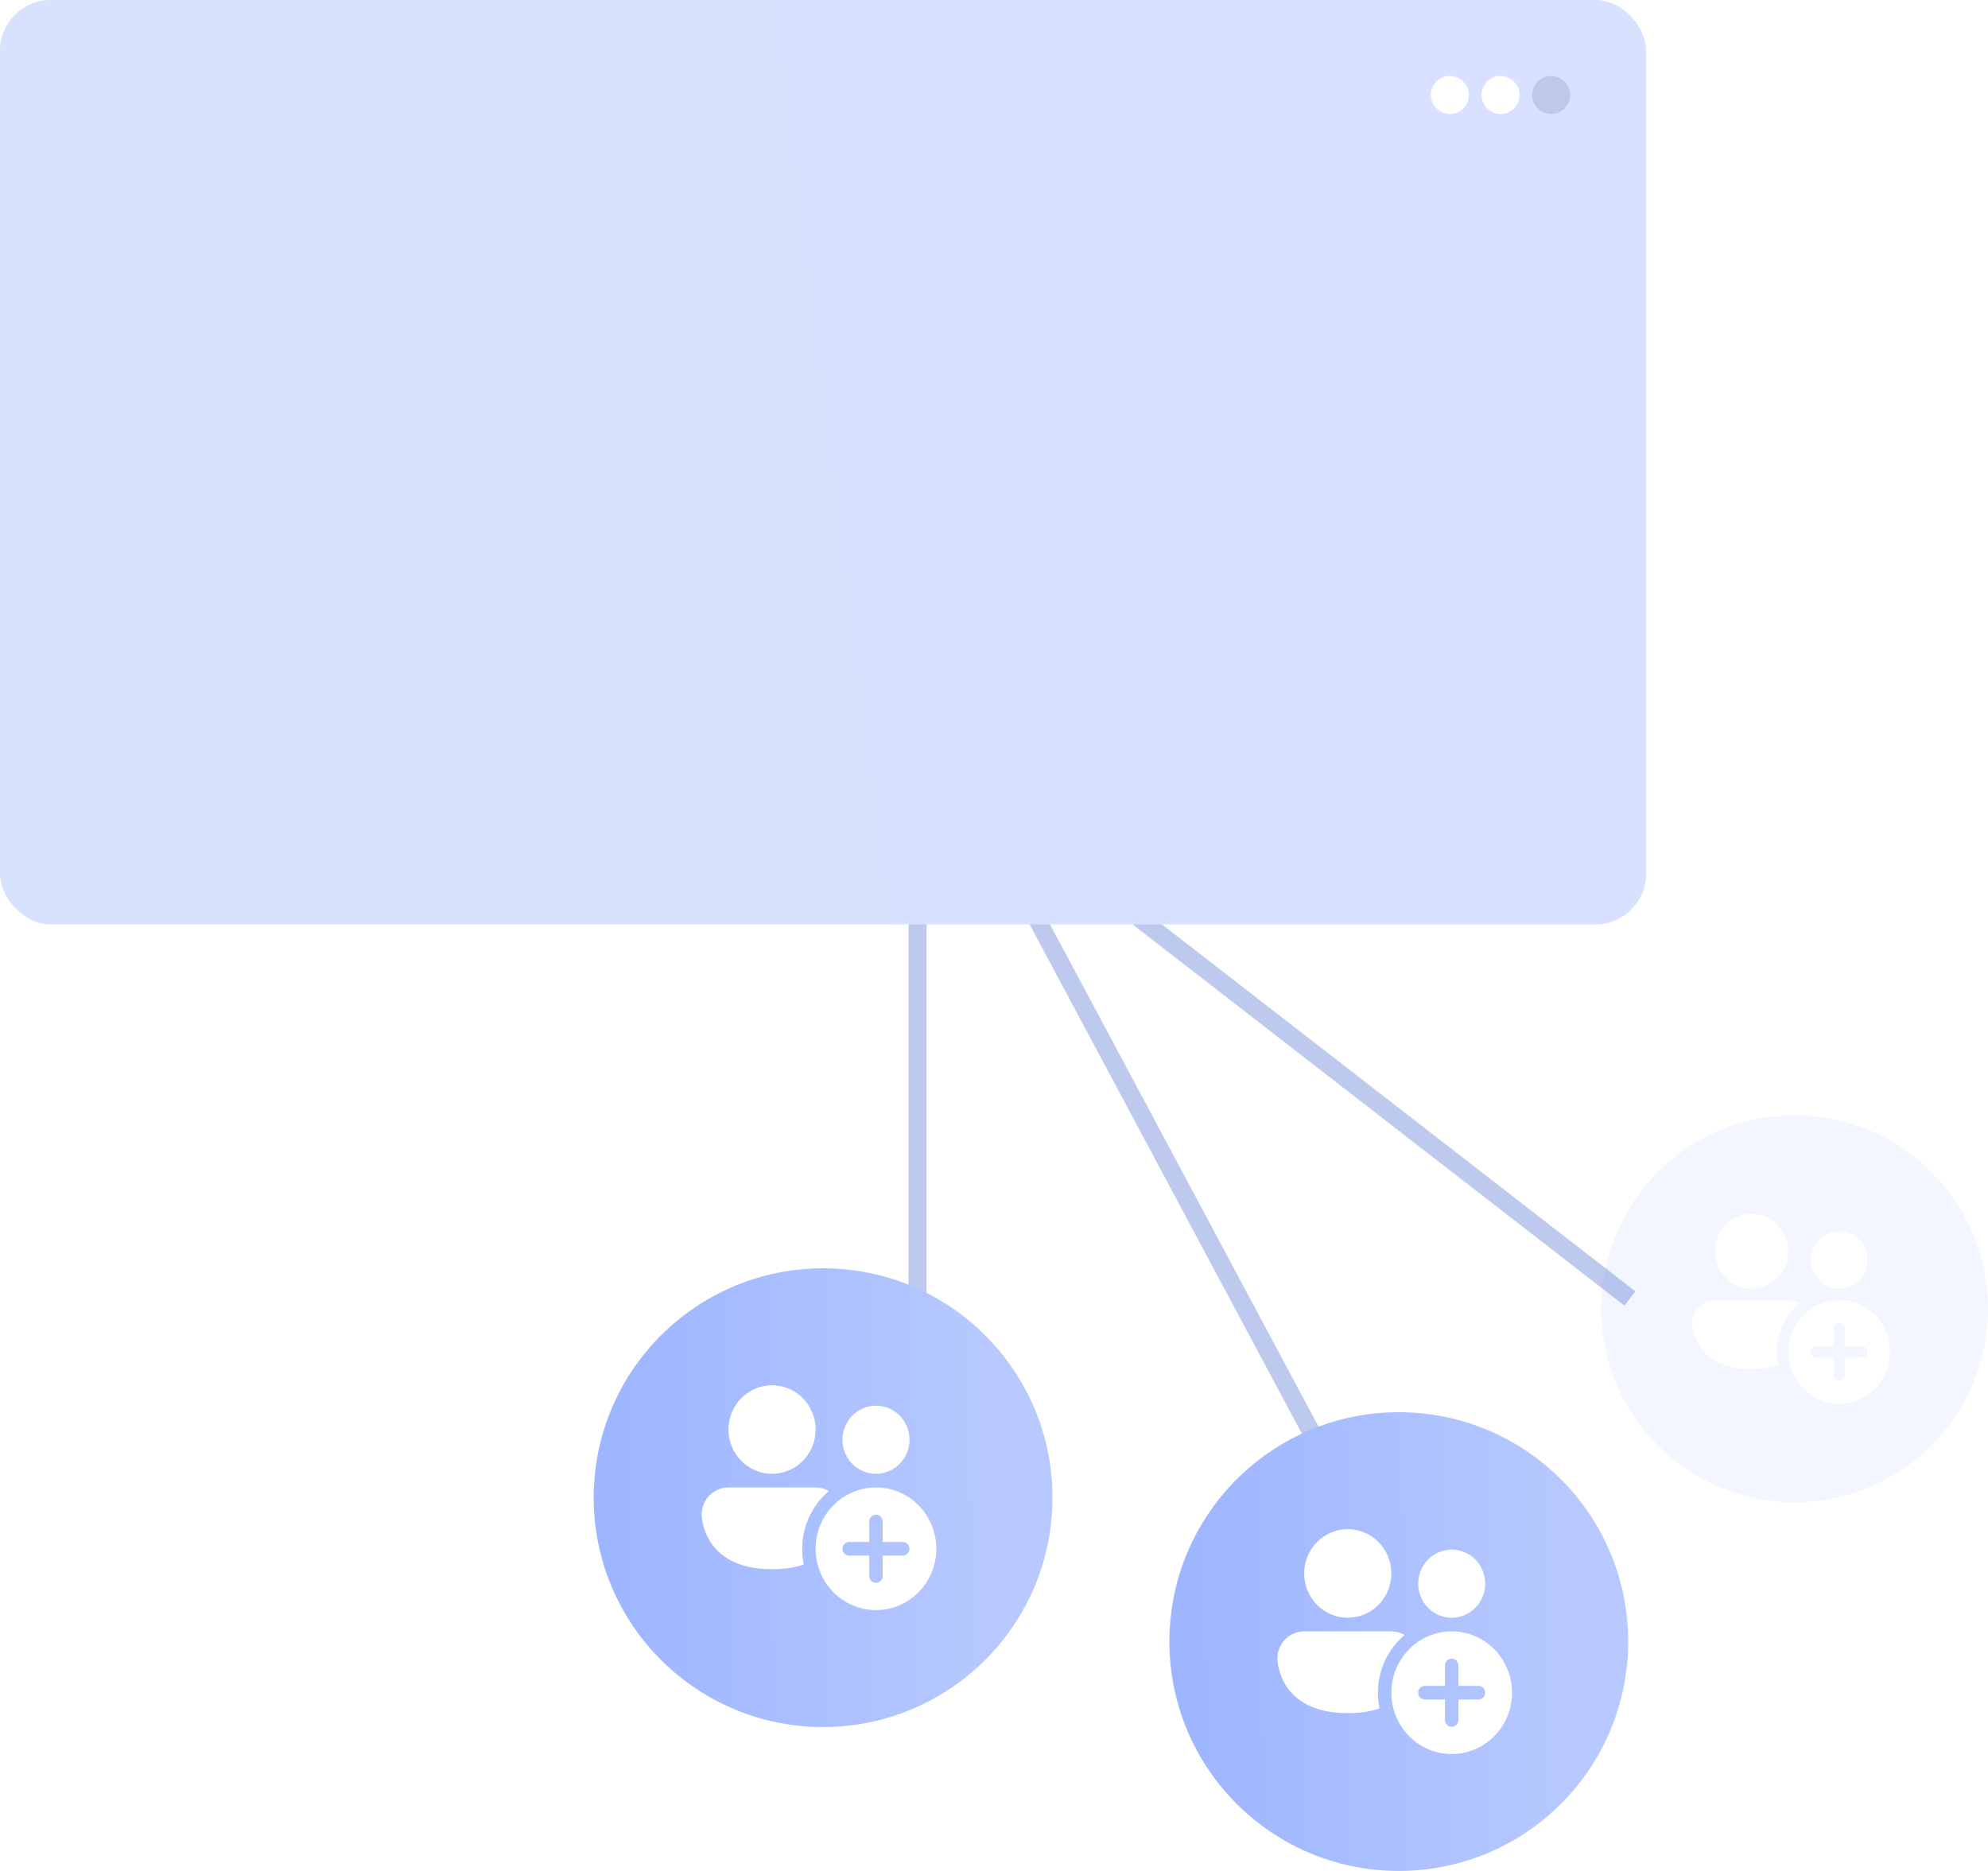<?xml version="1.0" encoding="UTF-8"?> <svg xmlns="http://www.w3.org/2000/svg" width="221" height="208" viewBox="0 0 221 208" fill="none"><path d="M108.5 89.5L151 169" stroke="#BDC9ED" stroke-width="2"></path><path d="M102 99.5V151.5" stroke="#BDC9ED" stroke-width="2"></path><path d="M118.807 96L181.192 144.36" stroke="#BDC9ED" stroke-width="2"></path><rect width="183" height="102.762" rx="5.631" fill="url(#paint0_linear_2001_3)"></rect><circle cx="172.442" cy="10.558" r="2.112" fill="#BEC9EA"></circle><circle cx="166.812" cy="10.558" r="2.112" fill="white"></circle><circle cx="161.181" cy="10.558" r="2.112" fill="white"></circle><g filter="url(#filter0_b_2001_3)"><circle cx="199.5" cy="145.5" r="21.5" fill="#698EFF" fill-opacity="0.08"></circle></g><path d="M194.716 143.264C195.799 143.264 196.838 142.827 197.605 142.048C198.371 141.27 198.801 140.214 198.801 139.113C198.801 138.011 198.371 136.955 197.605 136.177C196.838 135.398 195.799 134.961 194.716 134.961C193.633 134.961 192.594 135.398 191.828 136.177C191.062 136.955 190.631 138.011 190.631 139.113C190.631 140.214 191.062 141.27 191.828 142.048C192.594 142.827 193.633 143.264 194.716 143.264ZM207.599 140.071C207.599 140.918 207.268 141.73 206.679 142.329C206.089 142.928 205.29 143.264 204.457 143.264C203.623 143.264 202.824 142.928 202.235 142.329C201.646 141.73 201.315 140.918 201.315 140.071C201.315 139.224 201.646 138.411 202.235 137.812C202.824 137.213 203.623 136.877 204.457 136.877C205.29 136.877 206.089 137.213 206.679 137.812C207.268 138.411 207.599 139.224 207.599 140.071ZM197.544 150.29C197.544 148.114 198.518 146.167 200.049 144.878C199.669 144.657 199.239 144.541 198.801 144.542H190.631C189.965 144.542 189.325 144.811 188.854 145.29C188.383 145.769 188.118 146.419 188.118 147.097C188.118 147.097 188.118 152.207 194.716 152.207C195.914 152.207 196.894 152.038 197.696 151.763C197.595 151.279 197.544 150.786 197.544 150.29ZM210.113 150.29C210.113 151.815 209.517 153.277 208.456 154.355C207.395 155.433 205.957 156.039 204.457 156.039C202.957 156.039 201.518 155.433 200.457 154.355C199.397 153.277 198.801 151.815 198.801 150.29C198.801 148.766 199.397 147.304 200.457 146.226C201.518 145.147 202.957 144.542 204.457 144.542C205.957 144.542 207.395 145.147 208.456 146.226C209.517 147.304 210.113 148.766 210.113 150.29ZM205.085 147.736C205.085 147.566 205.019 147.404 204.901 147.284C204.783 147.164 204.623 147.097 204.457 147.097C204.29 147.097 204.13 147.164 204.012 147.284C203.895 147.404 203.828 147.566 203.828 147.736V149.652H201.943C201.776 149.652 201.617 149.719 201.499 149.839C201.381 149.959 201.315 150.121 201.315 150.29C201.315 150.46 201.381 150.622 201.499 150.742C201.617 150.862 201.776 150.929 201.943 150.929H203.828V152.845C203.828 153.015 203.895 153.177 204.012 153.297C204.13 153.417 204.29 153.484 204.457 153.484C204.623 153.484 204.783 153.417 204.901 153.297C205.019 153.177 205.085 153.015 205.085 152.845V150.929H206.97C207.137 150.929 207.297 150.862 207.415 150.742C207.533 150.622 207.599 150.46 207.599 150.29C207.599 150.121 207.533 149.959 207.415 149.839C207.297 149.719 207.137 149.652 206.97 149.652H205.085V147.736Z" fill="white"></path><circle cx="155.5" cy="182.5" r="25.5" fill="url(#paint1_linear_2001_3)"></circle><path d="M149.826 179.848C151.111 179.848 152.343 179.33 153.252 178.406C154.16 177.483 154.671 176.23 154.671 174.924C154.671 173.618 154.16 172.366 153.252 171.442C152.343 170.519 151.111 170 149.826 170C148.541 170 147.309 170.519 146.4 171.442C145.492 172.366 144.981 173.618 144.981 174.924C144.981 176.23 145.492 177.483 146.4 178.406C147.309 179.33 148.541 179.848 149.826 179.848ZM165.106 176.061C165.106 177.065 164.713 178.029 164.014 178.739C163.315 179.449 162.367 179.848 161.379 179.848C160.39 179.848 159.443 179.449 158.744 178.739C158.045 178.029 157.652 177.065 157.652 176.061C157.652 175.056 158.045 174.093 158.744 173.382C159.443 172.672 160.39 172.273 161.379 172.273C162.367 172.273 163.315 172.672 164.014 173.382C164.713 174.093 165.106 175.056 165.106 176.061ZM153.18 188.182C153.18 185.6 154.335 183.291 156.151 181.762C155.7 181.501 155.19 181.363 154.671 181.364H144.981C144.191 181.364 143.432 181.683 142.873 182.251C142.314 182.819 142 183.59 142 184.394C142 184.394 142 190.455 149.826 190.455C151.247 190.455 152.409 190.255 153.36 189.929C153.24 189.355 153.18 188.769 153.18 188.182ZM168.087 188.182C168.087 189.99 167.38 191.724 166.122 193.003C164.864 194.282 163.158 195 161.379 195C159.6 195 157.894 194.282 156.636 193.003C155.378 191.724 154.671 189.99 154.671 188.182C154.671 186.374 155.378 184.639 156.636 183.361C157.894 182.082 159.6 181.364 161.379 181.364C163.158 181.364 164.864 182.082 166.122 183.361C167.38 184.639 168.087 186.374 168.087 188.182ZM162.124 185.152C162.124 184.951 162.046 184.758 161.906 184.616C161.766 184.474 161.577 184.394 161.379 184.394C161.181 184.394 160.992 184.474 160.852 184.616C160.712 184.758 160.634 184.951 160.634 185.152V187.424H158.398C158.2 187.424 158.01 187.504 157.87 187.646C157.731 187.788 157.652 187.981 157.652 188.182C157.652 188.383 157.731 188.575 157.87 188.718C158.01 188.86 158.2 188.939 158.398 188.939H160.634V191.212C160.634 191.413 160.712 191.606 160.852 191.748C160.992 191.89 161.181 191.97 161.379 191.97C161.577 191.97 161.766 191.89 161.906 191.748C162.046 191.606 162.124 191.413 162.124 191.212V188.939H164.36C164.558 188.939 164.748 188.86 164.887 188.718C165.027 188.575 165.106 188.383 165.106 188.182C165.106 187.981 165.027 187.788 164.887 187.646C164.748 187.504 164.558 187.424 164.36 187.424H162.124V185.152Z" fill="white"></path><circle cx="91.5" cy="166.5" r="25.5" fill="url(#paint2_linear_2001_3)"></circle><path d="M85.826 163.848C87.111 163.848 88.343 163.33 89.252 162.406C90.16 161.483 90.671 160.23 90.671 158.924C90.671 157.618 90.16 156.366 89.252 155.442C88.343 154.519 87.111 154 85.826 154C84.541 154 83.309 154.519 82.4 155.442C81.492 156.366 80.981 157.618 80.981 158.924C80.981 160.23 81.492 161.483 82.4 162.406C83.309 163.33 84.541 163.848 85.826 163.848ZM101.106 160.061C101.106 161.065 100.713 162.029 100.014 162.739C99.315 163.449 98.367 163.848 97.379 163.848C96.391 163.848 95.443 163.449 94.744 162.739C94.045 162.029 93.652 161.065 93.652 160.061C93.652 159.056 94.045 158.093 94.744 157.382C95.443 156.672 96.391 156.273 97.379 156.273C98.367 156.273 99.315 156.672 100.014 157.382C100.713 158.093 101.106 159.056 101.106 160.061ZM89.18 172.182C89.18 169.6 90.335 167.291 92.151 165.762C91.7 165.501 91.19 165.363 90.671 165.364H80.981C80.191 165.364 79.432 165.683 78.873 166.251C78.314 166.819 78 167.59 78 168.394C78 168.394 78 174.455 85.826 174.455C87.247 174.455 88.409 174.255 89.361 173.929C89.24 173.355 89.18 172.769 89.18 172.182ZM104.087 172.182C104.087 173.99 103.38 175.724 102.122 177.003C100.864 178.282 99.158 179 97.379 179C95.6 179 93.894 178.282 92.636 177.003C91.377 175.724 90.671 173.99 90.671 172.182C90.671 170.374 91.377 168.639 92.636 167.361C93.894 166.082 95.6 165.364 97.379 165.364C99.158 165.364 100.864 166.082 102.122 167.361C103.38 168.639 104.087 170.374 104.087 172.182ZM98.124 169.152C98.124 168.951 98.046 168.758 97.906 168.616C97.766 168.474 97.577 168.394 97.379 168.394C97.181 168.394 96.992 168.474 96.852 168.616C96.712 168.758 96.633 168.951 96.633 169.152V171.424H94.397C94.2 171.424 94.01 171.504 93.871 171.646C93.731 171.788 93.652 171.981 93.652 172.182C93.652 172.383 93.731 172.575 93.871 172.718C94.01 172.86 94.2 172.939 94.397 172.939H96.633V175.212C96.633 175.413 96.712 175.606 96.852 175.748C96.992 175.89 97.181 175.97 97.379 175.97C97.577 175.97 97.766 175.89 97.906 175.748C98.046 175.606 98.124 175.413 98.124 175.212V172.939H100.36C100.558 172.939 100.748 172.86 100.887 172.718C101.027 172.575 101.106 172.383 101.106 172.182C101.106 171.981 101.027 171.788 100.887 171.646C100.748 171.504 100.558 171.424 100.36 171.424H98.124V169.152Z" fill="white"></path><defs><filter id="filter0_b_2001_3" x="161.002" y="107.002" width="76.995" height="76.995" filterUnits="userSpaceOnUse" color-interpolation-filters="sRGB"><feFlood flood-opacity="0" result="BackgroundImageFix"></feFlood><feGaussianBlur in="BackgroundImageFix" stdDeviation="8.499"></feGaussianBlur><feComposite in2="SourceAlpha" operator="in" result="effect1_backgroundBlur_2001_3"></feComposite><feBlend mode="normal" in="SourceGraphic" in2="effect1_backgroundBlur_2001_3" result="shape"></feBlend></filter><linearGradient id="paint0_linear_2001_3" x1="179.165" y1="10.093" x2="-1.034" y2="32.623" gradientUnits="userSpaceOnUse"><stop stop-color="#D8E1FF"></stop><stop offset="1" stop-color="#D7E2FF"></stop></linearGradient><linearGradient id="paint1_linear_2001_3" x1="132.588" y1="164.789" x2="175.179" y2="164.409" gradientUnits="userSpaceOnUse"><stop stop-color="#9EB6FF"></stop><stop offset="1" stop-color="#B7C9FF"></stop></linearGradient><linearGradient id="paint2_linear_2001_3" x1="68.588" y1="148.789" x2="111.179" y2="148.409" gradientUnits="userSpaceOnUse"><stop stop-color="#9EB6FF"></stop><stop offset="1" stop-color="#B7C9FF"></stop></linearGradient></defs></svg> 